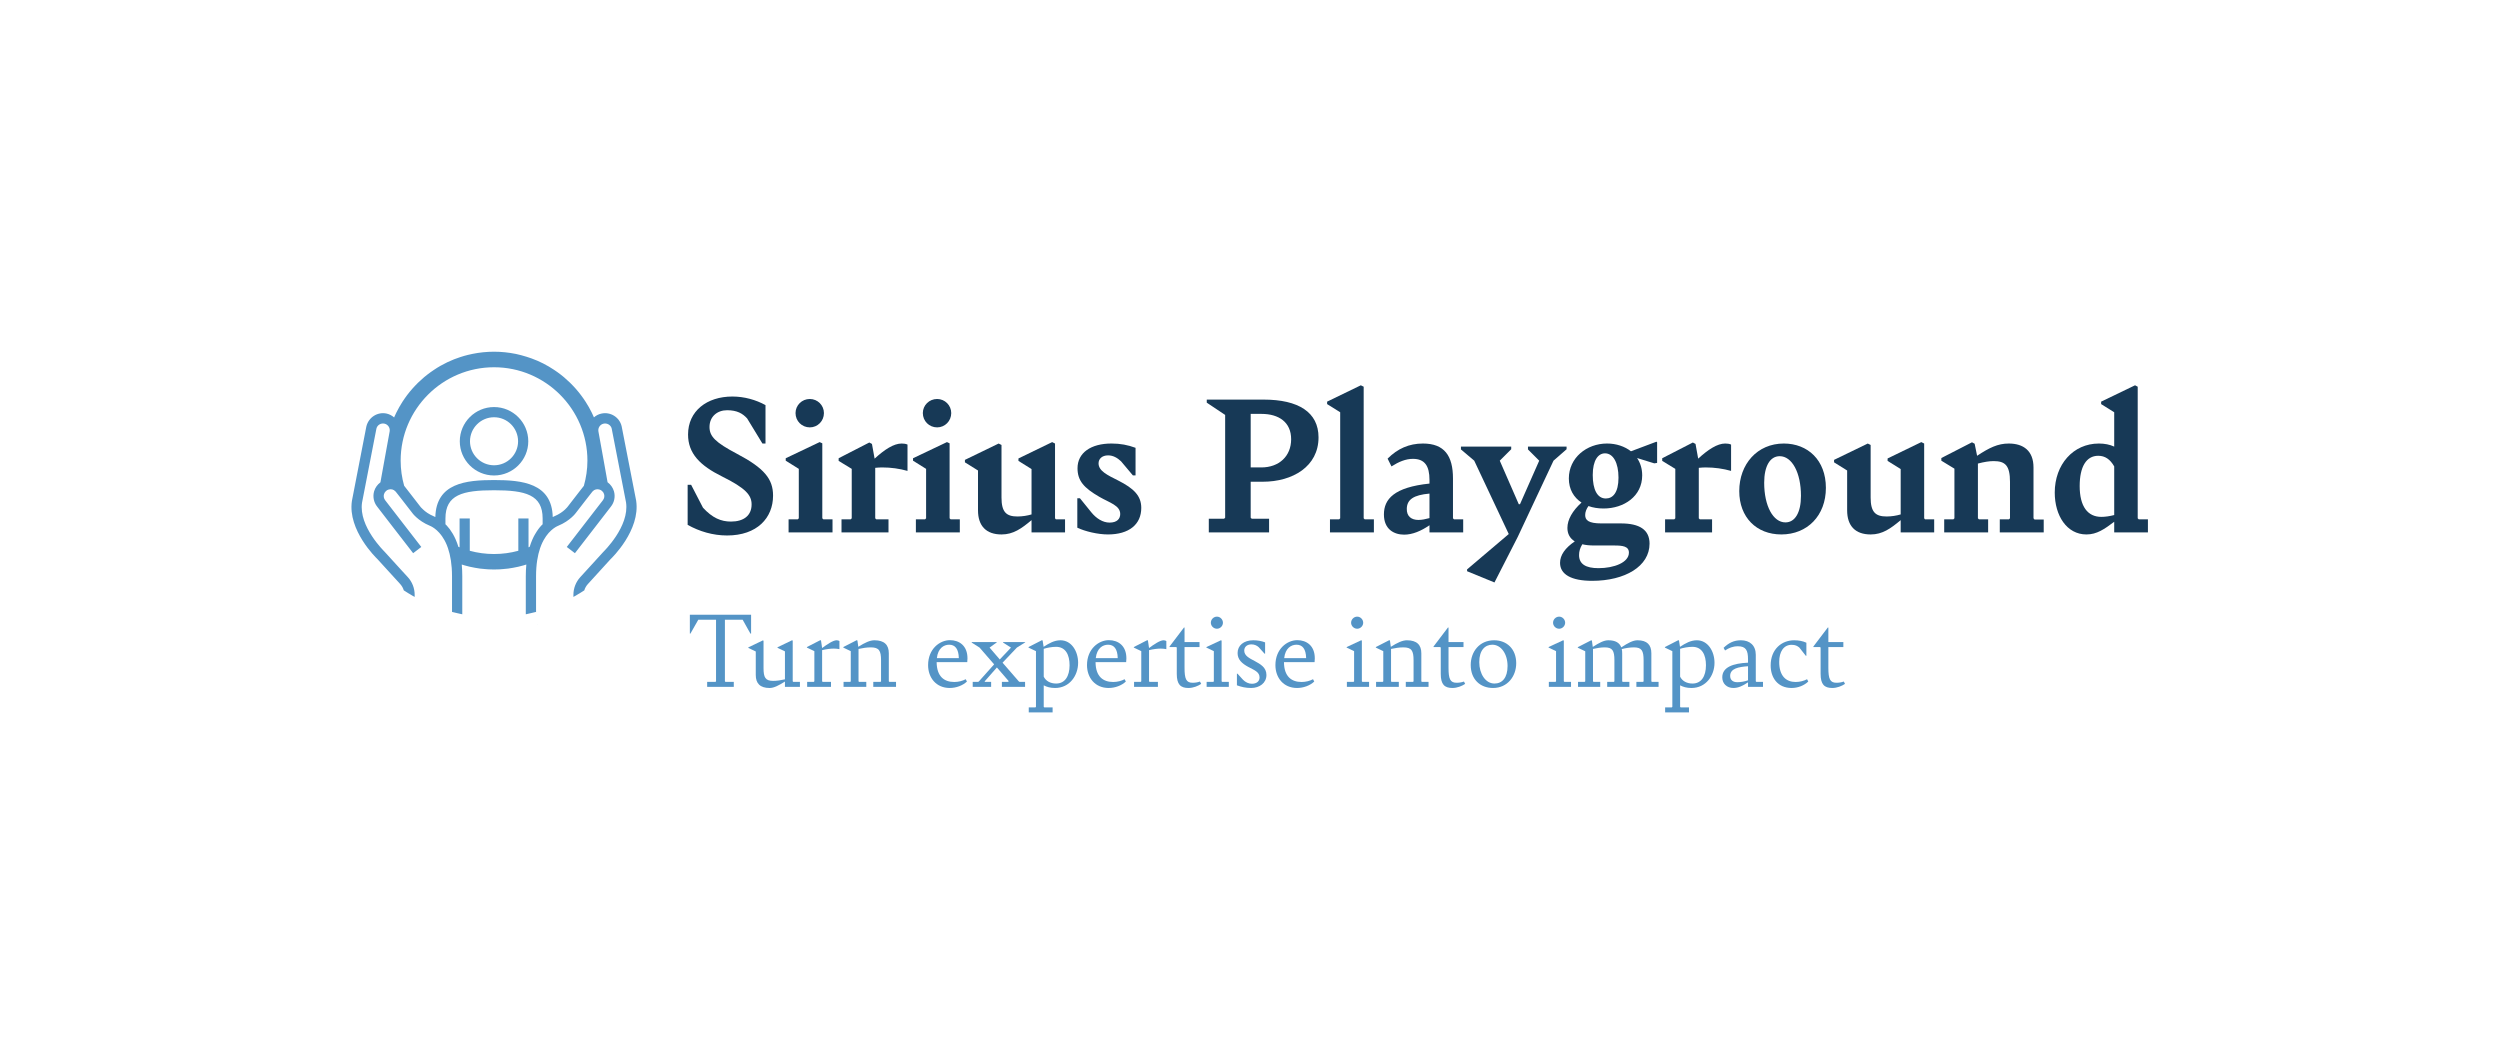 <?xml version="1.0" encoding="UTF-8" standalone="no"?>
<svg
   xmlns:dc="http://purl.org/dc/elements/1.1/"
   xmlns:cc="http://creativecommons.org/ns#"
   xmlns:rdf="http://www.w3.org/1999/02/22-rdf-syntax-ns#"
   xmlns:svg="http://www.w3.org/2000/svg"
   xmlns="http://www.w3.org/2000/svg"
   viewBox="0 0 537.565 223.259"
   height="223.259"
   width="537.565"
   xml:space="preserve"
   id="svg2"
   version="1.1"><defs
     id="defs6"><clipPath
       id="clipPath18"
       clipPathUnits="userSpaceOnUse"><path
         id="path16"
         d="M 0,167.444 H 403.174 V 0 H 0 Z" /></clipPath></defs><g
     transform="matrix(1.333,0,0,-1.333,0,223.259)"
     id="g10"><g
       id="g12"><g
         clip-path="url(#clipPath18)"
         id="g14"><g
           transform="translate(110.924,82.823)"
           id="g20"><path
             id="path22"
             style="fill:#173956;fill-opacity:1;fill-rule:nonzero;stroke:none"
             d="M 0,0 V 6.461 H 0.561 L 2.472,2.769 C 3.988,1.121 5.373,0.528 6.988,0.528 c 2.043,0 3.329,0.956 3.329,2.769 0,1.483 -0.923,2.604 -4.779,4.515 -3.527,1.747 -5.472,3.692 -5.472,6.757 0,3.79 3.033,6.131 7.152,6.131 1.912,0 3.791,-0.528 5.34,-1.385 v -6.197 h -0.494 l -2.472,4.055 c -0.726,0.791 -1.616,1.318 -3.231,1.318 -1.581,0 -2.834,-1.022 -2.834,-2.703 0,-1.516 0.923,-2.472 4.417,-4.318 4.449,-2.34 5.834,-4.087 5.834,-6.756 0,-3.593 -2.571,-6.428 -7.417,-6.428 C 4.055,-1.714 1.879,-1.054 0,0" /></g><g
           transform="translate(128.327,100.852)"
           id="g24"><path
             id="path26"
             style="fill:#173956;fill-opacity:1;fill-rule:nonzero;stroke:none"
             d="M 0,0 C 0,1.253 1.022,2.274 2.307,2.274 3.56,2.274 4.582,1.253 4.582,0 4.582,-1.285 3.56,-2.307 2.307,-2.307 1.022,-2.307 0,-1.285 0,0 m -1.121,-17.139 h 1.484 l 0.164,0.165 v 7.976 l -2.109,1.319 v 0.395 L 3.89,-4.68 4.318,-4.878 v -12.096 l 0.165,-0.165 h 1.483 v -2.11 h -7.087 z" /></g><g
           transform="translate(141.182,92.019)"
           id="g28"><path
             id="path30"
             style="fill:#173956;fill-opacity:1;fill-rule:nonzero;stroke:none"
             d="m 0,0 v -8.141 l 0.165,-0.165 h 1.977 v -2.11 h -7.58 v 2.11 h 1.483 l 0.165,0.165 v 7.976 L -5.9,1.12 v 0.429 l 4.944,2.538 0.429,-0.231 0.428,-2.373 C 1.517,2.966 3,3.922 4.252,3.922 4.615,3.922 4.878,3.889 5.208,3.757 V -0.494 C 3.922,-0.132 2.571,0.066 1.088,0.066 0.725,0.066 0.363,0.033 0,0" /></g><g
           transform="translate(148.862,100.852)"
           id="g32"><path
             id="path34"
             style="fill:#173956;fill-opacity:1;fill-rule:nonzero;stroke:none"
             d="M 0,0 C 0,1.253 1.022,2.274 2.307,2.274 3.56,2.274 4.582,1.253 4.582,0 4.582,-1.285 3.56,-2.307 2.307,-2.307 1.022,-2.307 0,-1.285 0,0 m -1.121,-17.139 h 1.484 l 0.164,0.165 v 7.976 l -2.109,1.319 v 0.395 L 3.89,-4.68 4.318,-4.878 v -12.096 l 0.165,-0.165 h 1.483 v -2.11 h -7.087 z" /></g><g
           transform="translate(171.802,83.713)"
           id="g36"><path
             id="path38"
             style="fill:#173956;fill-opacity:1;fill-rule:nonzero;stroke:none"
             d="m 0,0 v -2.109 h -5.405 v 1.978 c -1.616,-1.352 -2.934,-2.308 -4.845,-2.308 -2.472,0 -3.791,1.385 -3.791,3.889 v 6.428 l -2.11,1.318 v 0.396 l 5.439,2.636 0.462,-0.231 v -8.47 c 0,-2.34 0.758,-3.066 2.571,-3.066 0.823,0 1.581,0.133 2.274,0.331 v 7.317 l -2.11,1.318 v 0.395 l 5.438,2.637 0.462,-0.231 V 0.165 L -1.483,0 Z" /></g><g
           transform="translate(173.781,82.362)"
           id="g40"><path
             id="path42"
             style="fill:#173956;fill-opacity:1;fill-rule:nonzero;stroke:none"
             d="M 0,0 V 4.747 H 0.428 L 2.241,2.505 C 3.065,1.484 4.12,0.824 5.208,0.824 c 1.219,0 1.713,0.627 1.713,1.385 0,1.384 -1.713,1.813 -3.361,2.769 -2.506,1.45 -3.527,2.603 -3.527,4.614 0,2.505 2.175,3.988 5.471,3.988 1.45,0 2.637,-0.231 3.89,-0.692 V 8.438 H 8.965 l -1.912,2.274 c -0.593,0.561 -1.285,0.956 -2.076,0.956 -1.022,0 -1.55,-0.593 -1.55,-1.285 0,-1.219 1.385,-1.879 3.165,-2.769 C 9.13,6.328 10.317,5.142 10.317,3.197 10.317,0.528 8.339,-1.087 4.944,-1.087 3.296,-1.087 1.252,-0.593 0,0" /></g><g
           transform="translate(201.748,100.721)"
           id="g44"><path
             id="path46"
             style="fill:#173956;fill-opacity:1;fill-rule:nonzero;stroke:none"
             d="m 0,0 v -8.636 h 1.714 c 2.868,0 4.812,1.813 4.812,4.548 C 6.526,-1.319 4.515,0 1.747,0 Z m 0,-10.943 v -5.801 l 0.165,-0.165 h 2.802 v -2.208 h -9.724 v 2.208 h 2.472 l 0.165,0.165 v 16.579 l -2.966,1.978 v 0.494 h 9.163 c 5.636,0 8.866,-2.043 8.866,-6.097 0,-4.681 -4.153,-7.153 -8.999,-7.153 z" /></g><g
           transform="translate(214.537,83.713)"
           id="g48"><path
             id="path50"
             style="fill:#173956;fill-opacity:1;fill-rule:nonzero;stroke:none"
             d="m 0,0 h 1.483 l 0.165,0.165 v 17.106 l -2.109,1.319 v 0.395 l 5.438,2.637 0.461,-0.23 V 0.165 L 5.603,0 H 7.086 V -2.109 H 0 Z" /></g><g
           transform="translate(230.589,83.911)"
           id="g52"><path
             id="path54"
             style="fill:#173956;fill-opacity:1;fill-rule:nonzero;stroke:none"
             d="M 0,0 V 3.955 C -2.571,3.725 -3.625,3 -3.659,1.517 -3.692,0.264 -2.9,-0.296 -1.78,-0.296 -1.219,-0.296 -0.626,-0.165 0,0 M 5.438,-0.198 V -2.307 H 0 v 1.153 c -1.352,-0.923 -2.736,-1.515 -4.087,-1.515 -1.582,0 -3.263,0.823 -3.263,3.263 0,2.471 1.648,4.383 7.35,4.976 v 0.593 c 0,2.242 -0.758,3.396 -2.669,3.396 -1.154,0 -2.275,-0.462 -3.462,-1.22 l -0.626,1.253 c 1.615,1.615 3.461,2.438 5.703,2.438 3.46,0 4.844,-1.977 4.844,-5.636 v -6.427 l 0.165,-0.165 z" /></g><g
           transform="translate(236.654,75.342)"
           id="g56"><path
             id="path58"
             style="fill:#173956;fill-opacity:1;fill-rule:nonzero;stroke:none"
             d="m 0,0 v 0.296 l 6.723,5.702 -5.569,11.834 -2.143,1.812 v 0.461 H 7.119 V 19.677 L 5.273,17.832 8.339,10.811 h 0.197 l 3.099,7.021 -1.813,1.812 v 0.461 h 6.229 V 19.677 L 13.942,17.832 8.174,5.537 4.417,-1.813 Z" /></g><g
           transform="translate(261.079,90.437)"
           id="g60"><path
             id="path62"
             style="fill:#173956;fill-opacity:1;fill-rule:nonzero;stroke:none"
             d="m 0,0 c 0,2.406 -0.857,3.922 -2.175,3.922 -1.088,0 -1.978,-1.087 -1.978,-3.493 0,-2.341 0.725,-3.791 2.109,-3.791 C -0.923,-3.362 0,-2.439 0,0 m -5.834,-10.745 c -0.363,-0.593 -0.527,-1.121 -0.527,-1.747 0,-1.451 1.087,-2.109 3.131,-2.109 2.538,0 4.911,0.923 4.911,2.504 0,1.023 -0.989,1.154 -2.373,1.154 h -3.23 c -0.758,0 -1.385,0.066 -1.912,0.198 M 6.23,5.702 V 2.373 L 5.768,2.307 3,3.164 C 3.527,2.373 3.823,1.45 3.823,0.362 3.823,-3 0.89,-4.977 -2.406,-4.977 c -0.89,0 -1.714,0.132 -2.439,0.395 -0.33,-0.461 -0.528,-0.956 -0.528,-1.45 0,-0.824 0.528,-1.351 2.604,-1.351 h 3.165 c 2.999,0 4.614,-1.022 4.614,-3.263 0,-3.659 -3.956,-5.999 -9.262,-5.999 -3.395,0 -5.175,1.054 -5.175,2.9 0,1.253 0.824,2.407 2.374,3.461 -0.792,0.495 -1.187,1.22 -1.187,2.175 0,1.352 0.824,2.769 2.274,4.088 -1.252,0.824 -2.043,2.142 -2.043,3.889 0,3.329 2.867,5.636 6.163,5.636 1.483,0 2.835,-0.461 3.857,-1.252 l 4.12,1.549 z" /></g><g
           transform="translate(274.032,92.019)"
           id="g64"><path
             id="path66"
             style="fill:#173956;fill-opacity:1;fill-rule:nonzero;stroke:none"
             d="m 0,0 v -8.141 l 0.165,-0.165 h 1.977 v -2.11 h -7.58 v 2.11 h 1.483 l 0.165,0.165 v 7.976 L -5.9,1.12 v 0.429 l 4.944,2.538 0.429,-0.231 0.428,-2.373 C 1.517,2.966 3,3.922 4.252,3.922 4.615,3.922 4.878,3.889 5.208,3.757 V -0.494 C 3.922,-0.132 2.571,0.066 1.088,0.066 0.725,0.066 0.363,0.033 0,0" /></g><g
           transform="translate(290.513,87.503)"
           id="g68"><path
             id="path70"
             style="fill:#173956;fill-opacity:1;fill-rule:nonzero;stroke:none"
             d="m 0,0 c 0,3.757 -1.45,6.395 -3.428,6.395 -1.55,0 -2.505,-1.582 -2.505,-4.286 0,-3.757 1.45,-6.394 3.428,-6.394 C -0.956,-4.285 0,-2.702 0,0 m -9.954,0.759 c 0,4.35 2.901,7.679 7.185,7.679 3.856,0 6.79,-2.67 6.79,-7.152 0,-4.483 -2.999,-7.515 -7.186,-7.515 -4.021,0 -6.789,2.769 -6.789,6.988" /></g><g
           transform="translate(312.003,83.713)"
           id="g72"><path
             id="path74"
             style="fill:#173956;fill-opacity:1;fill-rule:nonzero;stroke:none"
             d="m 0,0 v -2.109 h -5.405 v 1.978 c -1.616,-1.352 -2.934,-2.308 -4.845,-2.308 -2.472,0 -3.791,1.385 -3.791,3.889 v 6.428 l -2.11,1.318 v 0.396 l 5.439,2.636 0.462,-0.231 v -8.47 c 0,-2.34 0.758,-3.066 2.571,-3.066 0.823,0 1.581,0.133 2.274,0.331 v 7.317 l -2.11,1.318 v 0.395 l 5.438,2.637 0.462,-0.231 V 0.165 L -1.483,0 Z" /></g><g
           transform="translate(329.671,83.68)"
           id="g76"><path
             id="path78"
             style="fill:#173956;fill-opacity:1;fill-rule:nonzero;stroke:none"
             d="m 0,0 v -2.077 h -7.087 v 2.11 h 1.484 l 0.164,0.165 v 5.867 c 0,2.636 -0.758,3.361 -2.637,3.361 -0.725,0 -1.516,-0.131 -2.538,-0.395 V 0.198 l 0.165,-0.165 h 1.483 v -2.11 h -7.086 v 2.11 h 1.483 l 0.165,0.165 v 8.009 l -2.11,1.286 v 0.428 l 4.944,2.538 0.429,-0.231 0.396,-1.944 c 1.944,1.285 3.329,1.977 5.109,1.977 2.34,0 3.988,-1.154 3.988,-3.856 V 0.198 L -1.484,0 Z" /></g><g
           transform="translate(341.043,84.405)"
           id="g80"><path
             id="path82"
             style="fill:#173956;fill-opacity:1;fill-rule:nonzero;stroke:none"
             d="m 0,0 v 7.845 c -0.659,1.154 -1.483,1.714 -2.571,1.714 -1.944,0 -2.999,-1.78 -2.999,-4.879 0,-3.296 1.285,-4.976 3.493,-4.976 0.594,0 1.319,0.098 2.077,0.296 m 5.438,-0.692 v -2.11 H 0 v 1.715 c -1.582,-1.187 -2.802,-2.044 -4.483,-2.044 -3.164,0 -5.109,3.032 -5.109,6.757 0,4.515 2.967,7.91 7.12,7.91 0.923,0 1.747,-0.164 2.472,-0.494 v 5.537 l -2.109,1.319 v 0.395 L 3.362,20.93 3.79,20.7 V -0.527 l 0.165,-0.165 z" /></g><g
           transform="translate(114.072,57.492)"
           id="g84"><path
             id="path86"
             style="fill:#5494c6;fill-opacity:1;fill-rule:nonzero;stroke:none"
             d="m 0,0 h 1.343 l 0.089,0.09 v 9.933 h -2.864 l -1.27,-2.238 h -0.089 v 3.043 H 7.087 V 7.785 H 6.98 L 5.727,10.023 H 2.863 V 0.09 L 2.953,0 h 1.342 v -0.805 l -4.295,0 z" /></g><g
           transform="translate(129.036,57.492)"
           id="g88"><path
             id="path90"
             style="fill:#5494c6;fill-opacity:1;fill-rule:nonzero;stroke:none"
             d="m 0,0 v -0.805 h -2.417 v 0.859 c -1.019,-0.644 -1.789,-1.039 -2.469,-1.039 -1.556,0 -2.237,0.752 -2.237,2.095 V 4.904 L -8.322,5.477 V 5.566 L -5.977,6.693 -5.871,6.64 V 2.238 c 0,-1.54 0.305,-2.077 1.558,-2.077 0.627,0 1.252,0.107 1.896,0.251 v 4.51 l -1.199,0.572 v 0.09 l 2.344,1.128 0.109,-0.055 V 0.09 L -1.074,0 Z" /></g><g
           transform="translate(135.409,64.079)"
           id="g92"><path
             id="path94"
             style="fill:#5494c6;fill-opacity:1;fill-rule:nonzero;stroke:none"
             d="m 0,0 v -1.307 c -0.287,0.054 -0.555,0.09 -0.913,0.09 -0.502,0 -1.235,-0.09 -1.88,-0.251 v -5.029 l 0.09,-0.089 h 1.343 v -0.806 h -3.847 v 0.806 h 1.072 l 0.091,0.089 v 4.868 l -1.2,0.572 v 0.09 l 2.166,1.11 0.107,-0.054 0.178,-1.217 c 0.753,0.555 1.755,1.253 2.345,1.253 C -0.251,0.125 -0.125,0.071 0,0" /></g><g
           transform="translate(144.538,57.492)"
           id="g96"><path
             id="path98"
             style="fill:#5494c6;fill-opacity:1;fill-rule:nonzero;stroke:none"
             d="M 0,0 V -0.805 H -3.669 V 0 h 1.163 l 0.089,0.09 v 3.4 c 0,1.539 -0.321,2.076 -1.646,2.076 -0.663,0 -1.306,-0.107 -1.986,-0.251 V 0.09 L -5.96,0 h 1.164 V -0.805 H -8.465 V 0 h 1.073 l 0.09,0.09 V 4.957 L -8.501,5.53 v 0.089 l 2.165,1.11 0.108,-0.054 0.142,-1.02 c 1.057,0.68 1.898,1.057 2.596,1.057 1.611,0 2.327,-0.752 2.327,-2.095 V 0.09 L -1.074,0 Z" /></g><g
           transform="translate(151.125,61.322)"
           id="g100"><path
             id="path102"
             style="fill:#5494c6;fill-opacity:1;fill-rule:nonzero;stroke:none"
             d="M 0,0 H 3.544 C 3.508,1.485 2.953,2.166 1.986,2.166 1.128,2.166 0.178,1.612 0,0 m 4.904,-0.644 h -4.939 c 0.017,-2.345 1.235,-3.203 2.845,-3.203 0.68,0 1.343,0.178 1.844,0.447 L 4.851,-3.775 C 4.171,-4.42 3.114,-4.814 2.076,-4.814 c -2.183,0 -3.489,1.647 -3.489,3.687 0,2.631 1.897,4.027 3.525,4.027 1.485,0 2.827,-0.877 2.827,-2.935 0,-0.198 -0.017,-0.394 -0.035,-0.609" /></g><g
           transform="translate(164.03,63.022)"
           id="g104"><path
             id="path106"
             style="fill:#5494c6;fill-opacity:1;fill-rule:nonzero;stroke:none"
             d="M 0,0 -2.308,-2.434 C -1.02,-3.901 0.287,-5.422 0.287,-5.422 L 0.43,-5.53 h 0.894 v -0.805 h -3.74 v 0.805 h 0.984 l 0.126,0.108 c 0,0 -1.002,1.145 -1.915,2.218 l -1.986,-2.254 0.071,-0.072 h 0.984 v -0.805 h -2.971 v 0.805 h 0.894 l 0.127,0.108 2.433,2.72 L -6.014,0 -7.283,0.805 v 0.09 h 4.044 V 0.842 L -4.403,0 -2.756,-1.914 -0.948,0 -2.219,0.805 v 0.09 H 1.343 V 0.842 Z" /></g><g
           transform="translate(172.533,60.176)"
           id="g108"><path
             id="path110"
             style="fill:#5494c6;fill-opacity:1;fill-rule:nonzero;stroke:none"
             d="m 0,0 c 0,1.665 -0.626,2.971 -2.183,2.971 -0.68,0 -1.486,-0.161 -1.986,-0.321 v -4.493 c 0.34,-0.698 1.073,-1.109 2.003,-1.109 C -0.77,-2.952 0,-1.807 0,0 m 1.378,0.394 c 0,-2.04 -1.359,-4.063 -3.723,-4.063 -0.769,0 -1.359,0.18 -1.824,0.43 V -6.711 L -4.08,-6.8 h 1.343 V -7.606 H -6.585 V -6.8 h 1.073 l 0.09,0.089 v 8.984 l -1.199,0.573 v 0.089 l 2.165,1.11 0.107,-0.054 0.161,-1.02 c 0.877,0.573 1.719,1.057 2.72,1.057 1.79,0 2.846,-1.79 2.846,-3.634" /></g><g
           transform="translate(176.759,61.322)"
           id="g112"><path
             id="path114"
             style="fill:#5494c6;fill-opacity:1;fill-rule:nonzero;stroke:none"
             d="M 0,0 H 3.542 C 3.507,1.485 2.953,2.166 1.986,2.166 1.128,2.166 0.178,1.612 0,0 m 4.903,-0.644 h -4.938 c 0.017,-2.345 1.234,-3.203 2.844,-3.203 0.68,0 1.343,0.178 1.843,0.447 L 4.85,-3.775 C 4.169,-4.42 3.114,-4.814 2.076,-4.814 c -2.185,0 -3.491,1.647 -3.491,3.687 0,2.631 1.898,4.027 3.526,4.027 1.486,0 2.827,-0.877 2.827,-2.935 0,-0.198 -0.018,-0.394 -0.035,-0.609" /></g><g
           transform="translate(188.142,64.079)"
           id="g116"><path
             id="path118"
             style="fill:#5494c6;fill-opacity:1;fill-rule:nonzero;stroke:none"
             d="m 0,0 v -1.307 c -0.286,0.054 -0.554,0.09 -0.913,0.09 -0.5,0 -1.234,-0.09 -1.878,-0.251 v -5.029 l 0.088,-0.089 h 1.343 v -0.806 h -3.847 v 0.806 h 1.073 l 0.09,0.089 v 4.868 l -1.2,0.572 v 0.09 l 2.167,1.11 0.106,-0.054 0.18,-1.217 c 0.751,0.555 1.753,1.253 2.343,1.253 C -0.25,0.125 -0.125,0.071 0,0" /></g><g
           transform="translate(189.826,58.781)"
           id="g120"><path
             id="path122"
             style="fill:#5494c6;fill-opacity:1;fill-rule:nonzero;stroke:none"
             d="m 0,0 v 4.241 l -0.09,0.09 h -1.073 v 0.09 L 1.163,7.482 H 1.252 V 5.136 H 3.669 V 4.331 H 1.252 V 0.985 c 0,-1.808 0.269,-2.416 1.307,-2.416 0.447,0 0.823,0.071 1.181,0.197 L 3.937,-1.611 C 3.436,-1.951 2.666,-2.273 1.879,-2.273 0.608,-2.273 0,-1.7 0,0" /></g><g
           transform="translate(195.321,67.031)"
           id="g124"><path
             id="path126"
             style="fill:#5494c6;fill-opacity:1;fill-rule:nonzero;stroke:none"
             d="M 0,0 C 0,0.537 0.446,0.985 0.985,0.985 1.503,0.985 1.951,0.537 1.951,0 1.951,-0.518 1.503,-0.966 0.985,-0.966 0.446,-0.966 0,-0.518 0,0 m -0.68,-9.539 h 1.073 l 0.09,0.09 v 4.867 l -1.2,0.573 v 0.09 l 2.345,1.092 0.108,-0.054 v -6.568 l 0.088,-0.09 h 1.075 v -0.805 H -0.68 Z" /></g><g
           transform="translate(199.527,56.938)"
           id="g128"><path
             id="path130"
             style="fill:#5494c6;fill-opacity:1;fill-rule:nonzero;stroke:none"
             d="M 0,0 V 1.88 H 0.09 L 0.985,0.895 C 1.378,0.502 1.88,0.25 2.417,0.25 c 0.733,0 1.234,0.377 1.234,1.021 0,0.895 -0.858,1.181 -1.79,1.682 -1.091,0.591 -1.752,1.218 -1.752,2.255 0,1.199 0.965,2.059 2.541,2.059 0.698,0 1.341,-0.126 1.896,-0.34 V 5.101 H 4.457 L 3.526,6.139 C 3.239,6.407 2.846,6.604 2.345,6.604 1.628,6.604 1.181,6.192 1.181,5.602 1.181,4.761 2.023,4.367 2.865,3.919 3.777,3.418 4.761,2.9 4.761,1.665 4.761,0.376 3.651,-0.43 2.291,-0.43 1.396,-0.43 0.68,-0.25 0,0" /></g><g
           transform="translate(207.152,61.322)"
           id="g132"><path
             id="path134"
             style="fill:#5494c6;fill-opacity:1;fill-rule:nonzero;stroke:none"
             d="M 0,0 H 3.542 C 3.507,1.485 2.953,2.166 1.986,2.166 1.128,2.166 0.178,1.612 0,0 m 4.903,-0.644 h -4.938 c 0.017,-2.345 1.234,-3.203 2.844,-3.203 0.68,0 1.343,0.178 1.843,0.447 L 4.85,-3.775 C 4.169,-4.42 3.114,-4.814 2.076,-4.814 c -2.185,0 -3.491,1.647 -3.491,3.687 0,2.631 1.898,4.027 3.526,4.027 1.486,0 2.827,-0.877 2.827,-2.935 0,-0.198 -0.018,-0.394 -0.035,-0.609" /></g><g
           transform="translate(217.946,67.031)"
           id="g136"><path
             id="path138"
             style="fill:#5494c6;fill-opacity:1;fill-rule:nonzero;stroke:none"
             d="M 0,0 C 0,0.537 0.448,0.985 0.984,0.985 1.503,0.985 1.951,0.537 1.951,0 1.951,-0.518 1.503,-0.966 0.984,-0.966 0.448,-0.966 0,-0.518 0,0 m -0.68,-9.539 h 1.073 l 0.09,0.09 v 4.867 l -1.199,0.573 v 0.09 l 2.344,1.092 0.108,-0.054 v -6.568 l 0.09,-0.09 h 1.073 v -0.805 H -0.68 Z" /></g><g
           transform="translate(230.438,57.492)"
           id="g140"><path
             id="path142"
             style="fill:#5494c6;fill-opacity:1;fill-rule:nonzero;stroke:none"
             d="M 0,0 V -0.805 H -3.669 V 0 h 1.164 l 0.089,0.09 v 3.4 c 0,1.539 -0.321,2.076 -1.646,2.076 -0.662,0 -1.307,-0.107 -1.987,-0.251 V 0.09 L -5.96,0 h 1.165 V -0.805 H -8.464 V 0 h 1.072 l 0.091,0.09 v 4.867 l -1.2,0.573 v 0.089 l 2.166,1.11 0.107,-0.054 0.143,-1.02 c 1.057,0.68 1.897,1.057 2.596,1.057 1.61,0 2.326,-0.752 2.326,-2.095 V 0.09 L -1.073,0 Z" /></g><g
           transform="translate(232.408,58.781)"
           id="g144"><path
             id="path146"
             style="fill:#5494c6;fill-opacity:1;fill-rule:nonzero;stroke:none"
             d="m 0,0 v 4.241 l -0.089,0.09 h -1.074 v 0.09 l 2.326,3.061 h 0.09 V 5.136 H 3.669 V 4.331 H 1.253 V 0.985 c 0,-1.808 0.269,-2.416 1.306,-2.416 0.447,0 0.824,0.071 1.182,0.197 L 3.937,-1.611 C 3.436,-1.951 2.667,-2.273 1.879,-2.273 0.609,-2.273 0,-1.7 0,0" /></g><g
           transform="translate(243.184,60.051)"
           id="g148"><path
             id="path150"
             style="fill:#5494c6;fill-opacity:1;fill-rule:nonzero;stroke:none"
             d="m 0,0 c 0,1.97 -1.057,3.436 -2.452,3.436 -1.181,0 -2.112,-0.876 -2.112,-2.809 0,-1.88 1.002,-3.454 2.452,-3.454 C -0.877,-2.827 0,-1.914 0,0 m -5.942,0.162 c 0,2.129 1.396,3.991 3.775,3.991 2.023,0 3.563,-1.378 3.563,-3.705 0,-2.112 -1.414,-3.992 -3.741,-3.992 -2.076,0 -3.597,1.397 -3.597,3.706" /></g><g
           transform="translate(250.523,67.031)"
           id="g152"><path
             id="path154"
             style="fill:#5494c6;fill-opacity:1;fill-rule:nonzero;stroke:none"
             d="M 0,0 C 0,0.537 0.448,0.985 0.985,0.985 1.503,0.985 1.951,0.537 1.951,0 1.951,-0.518 1.503,-0.966 0.985,-0.966 0.448,-0.966 0,-0.518 0,0 m -0.679,-9.539 h 1.072 l 0.091,0.09 v 4.867 l -1.2,0.573 v 0.09 l 2.345,1.092 0.107,-0.054 v -6.568 l 0.09,-0.09 h 1.073 v -0.805 h -3.578 z" /></g><g
           transform="translate(267.544,57.492)"
           id="g156"><path
             id="path158"
             style="fill:#5494c6;fill-opacity:1;fill-rule:nonzero;stroke:none"
             d="M 0,0 V -0.805 H -3.579 V 0 h 1.073 l 0.09,0.09 v 3.4 c 0,1.539 -0.305,2.076 -1.557,2.076 -0.645,0 -1.289,-0.107 -1.951,-0.269 L -5.942,5.334 C -5.888,5.119 -5.87,4.868 -5.87,4.617 V 0.09 L -5.781,0 h 1.074 v -0.805 h -3.58 V 0 h 1.075 l 0.088,0.09 v 3.4 c 0,1.539 -0.303,2.076 -1.556,2.076 -0.626,0 -1.253,-0.107 -1.898,-0.251 V 0.09 L -10.488,0 h 1.074 v -0.805 h -3.578 V 0 h 1.072 l 0.091,0.09 v 4.849 l -1.2,0.573 v 0.09 l 2.166,1.11 0.107,-0.055 0.143,-1.02 c 1.038,0.68 1.808,1.075 2.506,1.075 1.145,0 1.807,-0.395 2.093,-1.146 1.075,0.716 1.898,1.146 2.613,1.146 1.557,0 2.237,-0.752 2.237,-2.095 V 0.09 L -1.073,0 Z" /></g><g
           transform="translate(275.188,60.176)"
           id="g160"><path
             id="path162"
             style="fill:#5494c6;fill-opacity:1;fill-rule:nonzero;stroke:none"
             d="M 0,0 C 0,1.665 -0.627,2.971 -2.184,2.971 -2.865,2.971 -3.669,2.81 -4.169,2.65 V -1.843 C -3.83,-2.541 -3.097,-2.952 -2.166,-2.952 -0.77,-2.952 0,-1.807 0,0 m 1.378,0.394 c 0,-2.04 -1.36,-4.063 -3.723,-4.063 -0.77,0 -1.359,0.18 -1.824,0.43 V -6.711 L -4.081,-6.8 h 1.343 V -7.606 H -6.586 V -6.8 h 1.074 l 0.089,0.089 v 8.984 l -1.199,0.573 v 0.089 l 2.166,1.11 0.107,-0.054 0.161,-1.02 c 0.877,0.573 1.718,1.057 2.72,1.057 1.789,0 2.846,-1.79 2.846,-3.634" /></g><g
           transform="translate(281.972,57.743)"
           id="g164"><path
             id="path166"
             style="fill:#5494c6;fill-opacity:1;fill-rule:nonzero;stroke:none"
             d="M 0,0 V 2.273 C -1.52,2.166 -2.88,1.915 -2.88,0.716 c 0,-0.698 0.483,-1.02 1.163,-1.02 0.554,0 1.216,0.126 1.717,0.304 M 2.417,-0.25 V -1.056 H 0 v 0.734 c -0.84,-0.573 -1.574,-0.913 -2.362,-0.913 -1.055,0 -1.79,0.699 -1.79,1.718 0,1.647 1.737,2.255 4.152,2.363 v 0.555 c 0,1.413 -0.321,2.093 -1.628,2.093 -0.822,0 -1.449,-0.268 -2.076,-0.68 l -0.233,0.43 c 0.824,0.788 1.646,1.217 2.792,1.217 1.451,0 2.399,-0.842 2.399,-2.345 V -0.161 L 1.343,-0.25 Z" /></g><g
           transform="translate(285.625,60.141)"
           id="g168"><path
             id="path170"
             style="fill:#5494c6;fill-opacity:1;fill-rule:nonzero;stroke:none"
             d="m 0,0 c 0,2.613 1.772,4.063 3.795,4.063 0.716,0 1.396,-0.125 1.967,-0.394 V 1.557 H 5.674 L 4.617,2.899 C 4.278,3.168 3.973,3.329 3.383,3.329 2.094,3.329 1.378,2.22 1.378,0.573 c 0,-2.291 1.128,-3.239 2.65,-3.239 0.68,0 1.341,0.178 1.843,0.447 L 6.067,-2.594 C 5.388,-3.239 4.402,-3.633 3.383,-3.633 1.11,-3.633 0,-1.951 0,0" /></g><g
           transform="translate(293.681,58.781)"
           id="g172"><path
             id="path174"
             style="fill:#5494c6;fill-opacity:1;fill-rule:nonzero;stroke:none"
             d="m 0,0 v 4.241 l -0.09,0.09 h -1.073 v 0.09 L 1.163,7.482 H 1.252 V 5.136 H 3.669 V 4.331 H 1.252 V 0.985 c 0,-1.808 0.269,-2.416 1.307,-2.416 0.447,0 0.823,0.071 1.181,0.197 L 3.937,-1.611 C 3.436,-1.951 2.666,-2.273 1.879,-2.273 0.608,-2.273 0,-1.7 0,0" /></g><g
           transform="translate(79.693,92.432)"
           id="g176"><path
             id="path178"
             style="fill:#5494c6;fill-opacity:1;fill-rule:nonzero;stroke:none"
             d="m 0,0 c -2.132,0 -3.879,1.736 -3.879,3.868 0,2.144 1.747,3.879 3.879,3.879 2.144,0 3.879,-1.735 3.879,-3.879 C 3.879,1.736 2.144,0 0,0 m 0,9.392 c -3.04,0 -5.524,-2.473 -5.524,-5.524 0,-3.04 2.484,-5.513 5.524,-5.513 3.04,0 5.524,2.473 5.524,5.513 C 5.524,6.919 3.04,9.392 0,9.392" /></g><g
           transform="translate(91.582,85.767)"
           id="g180"><path
             id="path182"
             style="fill:#5494c6;fill-opacity:1;fill-rule:nonzero;stroke:none"
             d="m 0,0 c 0,0 -0.143,-0.199 -0.441,-0.475 l -0.012,-0.011 c -0.342,-0.32 -0.916,-0.75 -1.721,-1.081 -0.072,-0.028 -0.163,-0.078 -0.245,-0.117 -0.134,5.482 -4.951,5.967 -9.47,5.967 -4.518,0 -9.334,-0.486 -9.469,-5.967 -0.082,0.039 -0.172,0.089 -0.245,0.117 -0.806,0.331 -1.379,0.761 -1.733,1.103 -0.011,0 -0.011,0 -0.022,0.022 -0.287,0.254 -0.431,0.442 -0.431,0.453 -0.308,0.419 -1.048,1.369 -1.788,2.307 l -0.812,1.047 c -0.362,1.288 -0.563,2.644 -0.563,4.048 0,8.303 6.761,15.064 15.063,15.064 8.303,0 15.064,-6.761 15.064,-15.064 C 3.175,6.001 2.965,4.644 2.6,3.351 L 1.733,2.241 C 1.016,1.325 0.309,0.419 0,0 M -5.221,-4.382 H -5.232 C -5.573,-4.962 -5.884,-5.66 -6.136,-6.485 -6.2,-6.511 -6.26,-6.545 -6.326,-6.571 v 4.657 h -1.645 v -5.187 l -0.004,-0.005 v -0.022 c -1.248,-0.341 -2.564,-0.522 -3.914,-0.522 -1.349,0 -2.665,0.181 -3.913,0.522 v 5.217 h -1.645 v -4.662 c -0.067,0.026 -0.13,0.059 -0.195,0.088 -0.252,0.825 -0.562,1.523 -0.903,2.103 -0.309,0.529 -0.64,0.971 -0.971,1.324 -0.071,0.076 -0.14,0.139 -0.211,0.208 v 0.939 c 0,3.823 2.757,4.549 7.838,4.549 5.082,0 7.839,-0.726 7.839,-4.549 V -2.85 c -0.071,-0.069 -0.141,-0.132 -0.211,-0.208 -0.331,-0.353 -0.662,-0.795 -0.96,-1.324 M 4.656,4.46 C 4.657,4.457 4.657,4.452 4.658,4.449 4.65,4.448 4.641,4.445 4.632,4.445 4.64,4.45 4.648,4.455 4.656,4.46 M 11.038,0.949 8.698,12.948 C 8.356,14.417 6.888,15.333 5.42,15.002 4.96,14.903 4.554,14.684 4.225,14.389 4.203,14.438 4.184,14.487 4.162,14.537 4.071,14.752 3.98,14.945 3.878,15.149 3.583,15.75 3.254,16.34 2.891,16.896 2.778,17.078 2.653,17.27 2.517,17.452 c -0.51,0.726 -1.066,1.418 -1.679,2.053 -0.147,0.159 -0.306,0.318 -0.465,0.476 -0.318,0.307 -0.647,0.602 -0.975,0.885 -0.171,0.148 -0.352,0.284 -0.522,0.42 -0.17,0.136 -0.351,0.272 -0.533,0.397 -0.182,0.125 -0.363,0.261 -0.545,0.374 -1.134,0.76 -2.359,1.384 -3.652,1.849 -0.261,0.102 -0.533,0.193 -0.817,0.272 -0.272,0.091 -0.544,0.171 -0.828,0.239 -0.261,0.068 -0.533,0.136 -0.794,0.192 -0.034,0.012 -0.079,0.023 -0.113,0.023 -1.123,0.227 -2.292,0.352 -3.483,0.352 -1.19,0 -2.359,-0.125 -3.482,-0.352 -0.034,0 -0.068,-0.011 -0.102,-0.023 -0.839,-0.17 -1.667,-0.408 -2.45,-0.703 -0.272,-0.091 -0.544,-0.193 -0.806,-0.318 -0.238,-0.09 -0.476,-0.204 -0.703,-0.306 -0.748,-0.363 -1.463,-0.76 -2.144,-1.225 -0.181,-0.113 -0.362,-0.249 -0.544,-0.374 -0.182,-0.125 -0.363,-0.261 -0.533,-0.397 -0.17,-0.136 -0.352,-0.272 -0.522,-0.42 -0.329,-0.283 -0.658,-0.578 -0.975,-0.885 -0.159,-0.158 -0.318,-0.317 -0.466,-0.476 -0.612,-0.647 -1.179,-1.327 -1.678,-2.053 -0.136,-0.182 -0.261,-0.374 -0.375,-0.556 -0.363,-0.567 -0.692,-1.157 -0.986,-1.747 -0.103,-0.204 -0.193,-0.408 -0.284,-0.612 -0.023,-0.052 -0.043,-0.105 -0.066,-0.157 -0.329,0.293 -0.733,0.512 -1.192,0.622 -1.457,0.331 -2.937,-0.585 -3.29,-2.087 L -34.816,0.916 c -0.706,-4.735 3.941,-9.217 4.096,-9.361 l 3.697,-4.051 c 0.265,-0.298 0.464,-0.64 0.575,-1.015 0.11,-0.067 0.22,-0.144 0.331,-0.21 0.132,-0.088 0.276,-0.177 0.419,-0.265 0.055,-0.033 0.121,-0.066 0.177,-0.099 0.264,-0.177 0.551,-0.332 0.828,-0.486 v 0.342 c 0,1.06 -0.398,2.075 -1.104,2.848 l -1.005,1.093 -2.737,3.002 c -0.033,0.045 -4.217,4.074 -3.643,7.926 l 2.318,11.933 c 0.133,0.574 0.706,0.938 1.302,0.806 0.564,-0.122 0.928,-0.673 0.839,-1.236 -0.176,-1.016 -0.485,-2.716 -0.794,-4.372 -0.288,-1.512 -0.553,-2.991 -0.696,-3.852 -0.475,-0.354 -0.839,-0.85 -1.015,-1.435 -0.254,-0.861 -0.067,-1.789 0.474,-2.473 l 2.572,-3.334 3.246,-4.194 0.662,0.507 0.651,0.497 -5.276,6.822 -0.552,0.718 c -0.221,0.287 -0.287,0.64 -0.188,0.982 0.067,0.199 0.165,0.364 0.309,0.486 0.111,0.11 0.243,0.198 0.398,0.243 0.408,0.143 0.85,0.033 1.114,-0.265 0.045,-0.033 0.067,-0.056 0.089,-0.089 l 0.85,-1.081 c 0.718,-0.928 1.457,-1.866 1.744,-2.252 0.033,-0.056 0.938,-1.336 2.892,-2.142 0.243,-0.099 0.662,-0.32 1.126,-0.739 0.53,-0.475 1.126,-1.215 1.601,-2.352 0.066,-0.165 0.132,-0.342 0.198,-0.53 0.387,-1.137 0.651,-2.616 0.651,-4.525 v -5.752 c 0.022,-0.011 0.056,-0.011 0.078,-0.022 0.254,-0.066 0.497,-0.132 0.75,-0.176 0.277,-0.078 0.553,-0.133 0.828,-0.188 v 6.138 c 0,0.678 -0.031,1.305 -0.086,1.892 0.154,-0.05 0.305,-0.104 0.467,-0.143 0.272,-0.079 0.556,-0.159 0.828,-0.215 0.283,-0.068 0.567,-0.125 0.851,-0.17 0.521,-0.102 1.055,-0.171 1.599,-0.205 0.182,-0.022 0.375,-0.034 0.556,-0.045 0.295,-0.011 0.601,-0.023 0.907,-0.023 0.307,0 0.613,0.012 0.908,0.023 0.181,0.011 0.374,0.023 0.556,0.045 0.544,0.034 1.077,0.103 1.599,0.205 0.284,0.045 0.567,0.102 0.851,0.17 0.272,0.056 0.556,0.136 0.828,0.215 0.162,0.039 0.312,0.093 0.467,0.143 -0.055,-0.587 -0.086,-1.214 -0.086,-1.892 v -6.138 c 0.275,0.055 0.551,0.11 0.827,0.188 0.276,0.055 0.552,0.121 0.828,0.198 v 5.752 c 0,1.909 0.265,3.388 0.651,4.525 0.066,0.188 0.133,0.365 0.199,0.53 0.475,1.137 1.071,1.877 1.601,2.352 0.463,0.419 0.883,0.64 1.126,0.739 1.953,0.806 2.858,2.086 2.88,2.12 0.288,0.397 0.994,1.291 1.69,2.185 l 0.916,1.17 C 3.974,2.417 3.996,2.44 4.04,2.473 V 2.484 C 4.316,2.771 4.758,2.881 5.155,2.738 5.31,2.693 5.442,2.605 5.552,2.495 5.696,2.373 5.806,2.208 5.861,2.009 5.961,1.667 5.895,1.314 5.663,1.015 L 5.133,0.331 -0.155,-6.513 0.497,-7.01 1.159,-7.517 4.426,-3.29 6.965,0 C 7.518,0.695 7.705,1.623 7.451,2.484 7.274,3.069 6.91,3.576 6.424,3.93 6.281,4.802 6.005,6.281 5.729,7.815 5.431,9.46 5.122,11.138 4.945,12.143 c -0.088,0.563 0.276,1.114 0.839,1.236 0.574,0.132 1.17,-0.232 1.303,-0.773 L 9.405,0.673 C 9.979,-3.212 5.795,-7.241 5.718,-7.33 L 3.069,-10.233 2.02,-11.381 c -0.706,-0.773 -1.104,-1.788 -1.104,-2.848 v -0.342 c 0.276,0.154 0.563,0.309 0.828,0.486 0.055,0.033 0.122,0.066 0.177,0.099 0.165,0.099 0.32,0.199 0.474,0.298 0.1,0.055 0.188,0.121 0.276,0.177 0.11,0.375 0.309,0.717 0.575,1.015 l 3.653,4.007 c 0.199,0.188 4.846,4.67 4.139,9.438" /></g><g
           transform="translate(86.504,68.79)"
           id="g184"><path
             id="path186"
             style="fill:#5494c6;fill-opacity:1;fill-rule:nonzero;stroke:none"
             d="M 0,0 C -0.011,0 -0.022,-0.011 -0.033,-0.011 V -0.055 Z" /></g><g
           transform="translate(86.658,66.774)"
           id="g188"><path
             id="path190"
             style="fill:#5494c6;fill-opacity:1;fill-rule:nonzero;stroke:none"
             d="M 0,0 0.034,0.057 C 0.023,0.057 0.011,0.045 0,0.045 Z" /></g></g></g></g></svg>